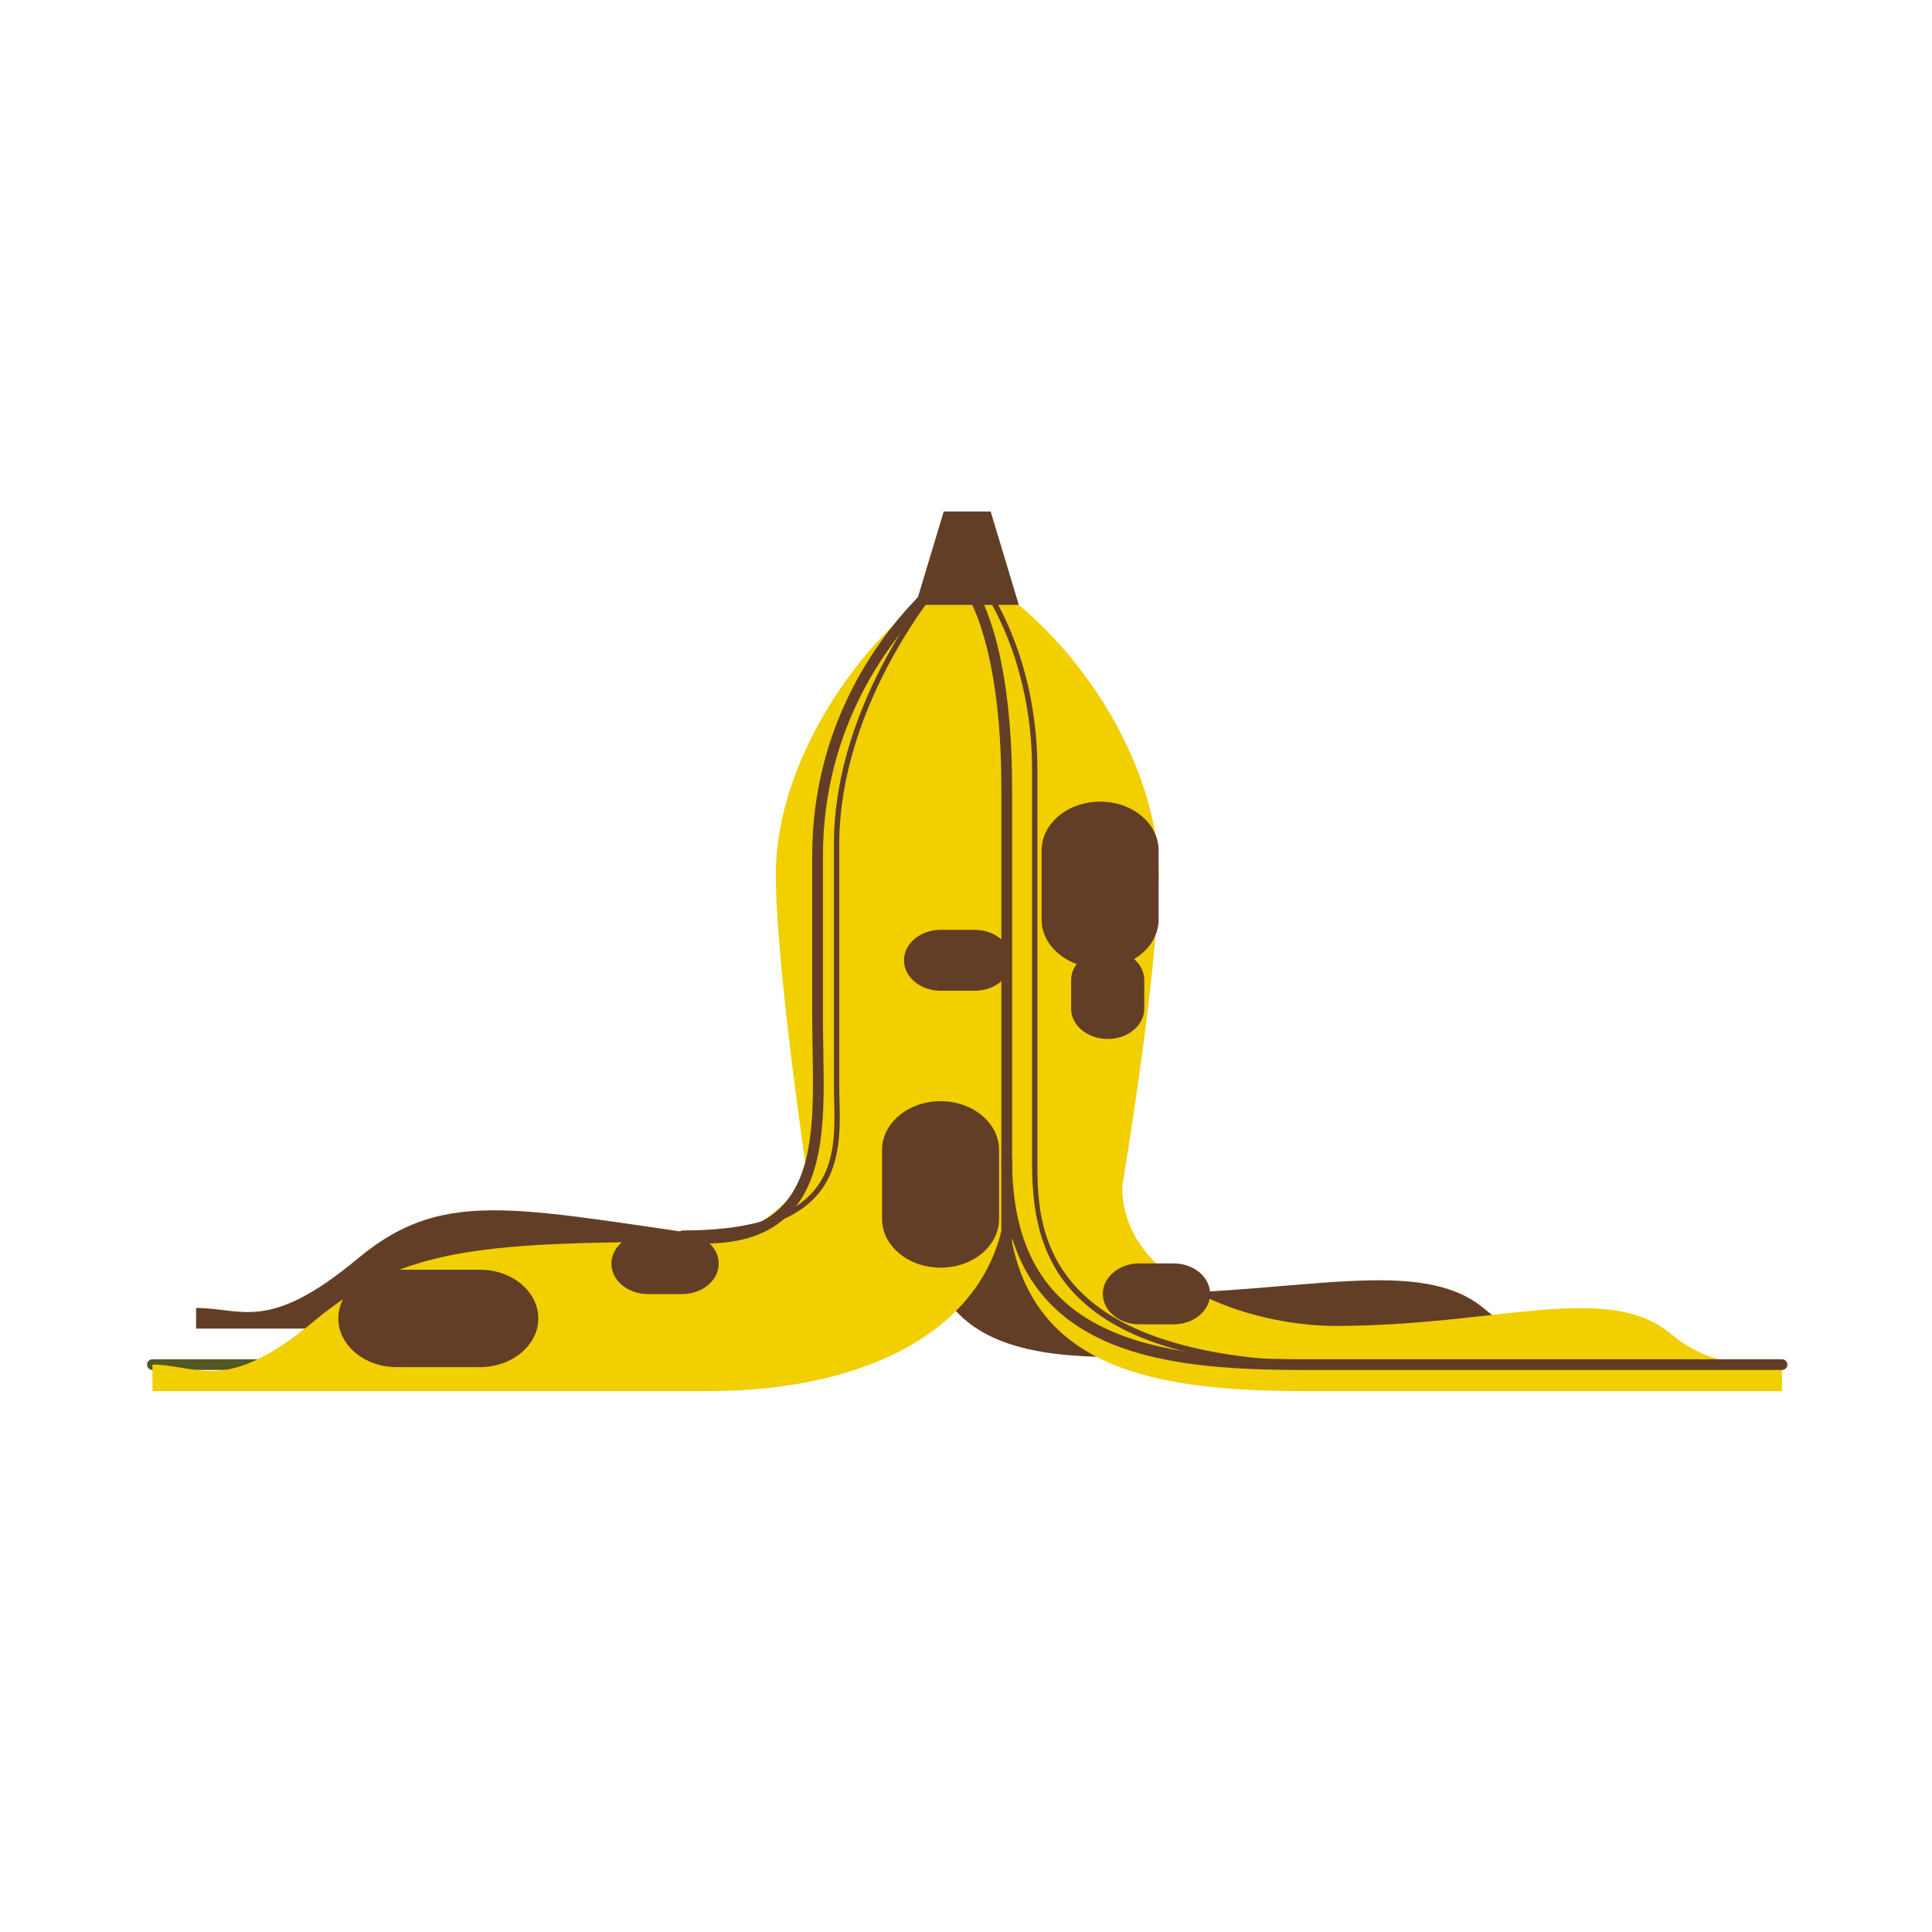 <?xml version="1.0" encoding="utf-8"?>
<!-- Generator: Adobe Illustrator 16.0.0, SVG Export Plug-In . SVG Version: 6.00 Build 0)  -->
<!DOCTYPE svg PUBLIC "-//W3C//DTD SVG 1.1//EN" "http://www.w3.org/Graphics/SVG/1.1/DTD/svg11.dtd">
<svg version="1.1" id="Capa_1" xmlns="http://www.w3.org/2000/svg" xmlns:xlink="http://www.w3.org/1999/xlink" x="0px" y="0px"
	 width="150px" height="150px" viewBox="0 0 150 150" enable-background="new 0 0 150 150" xml:space="preserve">
<g>
	<g>
		<g>
			<path fill="#633E26" d="M123.115,104.433c-3.587,0-5.225-0.619-7.918-2.859c-4.928-4.104-14.245-1.137-26.794-1.137
				c-6.72,0-13.683-5.703-13.683-13.17l-3.49,2.441c0,10.598,2.302,15.641,15.028,15.641l36.856-2.197V104.433z"/>
			<path fill="#633E26" d="M15.223,101.55c3.586,0,5.6,1.953,12.547-3.83c6.946-5.785,12.601-3.768,30.696-1.309
				c2.843,0,5.154-6.775,5.154-9.145h17.922c0,10.598-10.352,15.885-23.077,15.885H15.223V101.55z"/>
			<path fill="#535722" d="M55.076,106.364H11.834c-0.23,0-0.417-0.186-0.417-0.416s0.187-0.416,0.417-0.416h43.242
				c13.77,0,22.668-6.07,22.668-15.465c0-0.23,0.187-0.416,0.414-0.416c0.232,0,0.419,0.186,0.419,0.416
				C78.577,99.966,69.352,106.364,55.076,106.364z"/>
			<path fill="#F1CF00" d="M129.729,103.562c-4.929-4.105-13.48-0.619-26.031-0.619c-6.723,0-16.572-3.359-16.572-10.824
				c0,0,2.83-16.791,2.83-24.251c0-7.463-4.803-15.86-10.854-20.898h-8.015c-6.048,5.039-10.852,13.436-10.852,20.898
				c0,5.868,1.628,17.833,2.326,22.692c-0.198,2.363-4.702,5.852-7.484,5.852c-17.698,0-23.748,0.375-30.692,6.16
				c-6.948,5.783-8.963,3.377-12.549,3.377v2.055h43.242c12.639,0,22.927-5.221,23.07-15.668h0.023
				c0.113,13.604,10.412,15.668,23.067,15.668h37.115v-2.055C134.767,105.948,132.417,105.804,129.729,103.562z"/>
			<path fill="#633E26" d="M138.353,106.364h-37.115c-11.366,0-23.493-1.26-23.493-16.297c0-0.23,0.187-0.416,0.414-0.416
				c0.232,0,0.419,0.186,0.419,0.416c0,12.836,9.058,15.465,22.66,15.465h37.115c0.232,0,0.419,0.186,0.419,0.416
				S138.585,106.364,138.353,106.364z"/>
			<path fill="#633E26" d="M78.158,98.882c-0.228,0-0.414-0.188-0.414-0.418V61.149c0-11.226-2.705-15.017-2.732-15.054
				c-0.139-0.184-0.098-0.444,0.087-0.582c0.187-0.135,0.446-0.097,0.581,0.087c0.118,0.16,2.897,4.052,2.897,15.548v37.314
				C78.577,98.694,78.391,98.882,78.158,98.882z"/>
			<polygon fill="#633E26" points="79.102,46.969 71.086,46.969 73.271,39.713 76.915,39.713 			"/>
			<path fill="#633E26" d="M54.74,96.546c-0.231,0-0.417-0.186-0.417-0.416s0.186-0.416,0.417-0.416
				c2.654,0,4.595-0.662,5.934-2.025c2.59-2.637,2.501-7.471,2.417-12.146c-0.016-0.811-0.031-1.611-0.031-2.391V66.466
				c0-10.473,5.431-17.381,8.669-20.568c0.166-0.162,0.428-0.158,0.587,0.006c0.161,0.164,0.157,0.426-0.006,0.587
				c-3.143,3.093-8.417,9.804-8.417,19.975v12.685c0,0.773,0.014,1.57,0.029,2.377c0.087,4.846,0.179,9.855-2.654,12.742
				C59.766,95.8,57.63,96.546,54.74,96.546z"/>
		</g>
		<path fill="#633E26" d="M41.793,102.364c0,2.086-2.035,3.781-4.543,3.781h-6.44c-2.51,0-4.542-1.695-4.542-3.781l0,0
			c0-2.092,2.033-3.785,4.542-3.785h6.44C39.759,98.579,41.793,100.272,41.793,102.364L41.793,102.364z"/>
		<path fill="#633E26" d="M73.025,85.497c2.511,0,4.543,1.695,4.543,3.783v5.359c0,2.09-2.032,3.781-4.543,3.781l0,0
			c-2.507,0-4.542-1.691-4.542-3.781V89.28C68.483,87.192,70.518,85.497,73.025,85.497L73.025,85.497z"/>
		<path fill="#633E26" d="M85.415,62.239c2.509,0,4.54,1.694,4.54,3.783v5.358c0,2.093-2.031,3.784-4.54,3.784l0,0
			c-2.511,0-4.546-1.69-4.546-3.784v-5.358C80.869,63.934,82.904,62.239,85.415,62.239L85.415,62.239z"/>
		<path fill="#633E26" d="M55.801,98.108c0,1.303-1.271,2.363-2.841,2.363h-2.648c-1.568,0-2.843-1.061-2.843-2.363l0,0
			c0-1.307,1.274-2.367,2.843-2.367h2.648C54.53,95.741,55.801,96.802,55.801,98.108L55.801,98.108z"/>
		<path fill="#633E26" d="M93.952,100.454c0,1.311-1.271,2.367-2.837,2.367h-2.651c-1.57,0-2.841-1.057-2.841-2.367l0,0
			c0-1.305,1.271-2.363,2.841-2.363h2.651C92.682,98.091,93.952,99.149,93.952,100.454L93.952,100.454z"/>
		<path fill="#633E26" d="M86,80.667c-1.567,0-2.837-1.057-2.837-2.363v-2.208c0-1.306,1.27-2.363,2.837-2.363l0,0
			c1.57,0,2.841,1.057,2.841,2.363v2.208C88.841,79.61,87.57,80.667,86,80.667L86,80.667z"/>
		<path fill="#633E26" d="M78.516,74.558c0,1.307-1.271,2.363-2.836,2.363h-2.654c-1.566,0-2.839-1.056-2.839-2.363l0,0
			c0-1.307,1.273-2.365,2.839-2.365h2.654C77.245,72.193,78.516,73.251,78.516,74.558L78.516,74.558z"/>
	</g>
	<path fill="#633E26" d="M104.07,106.169c-10.035,0-16.713-1.797-20.417-5.492c-3.107-3.102-3.525-7.055-3.525-10.512V59.697
		c0-8.482-3.67-13.675-3.707-13.726c-0.064-0.093-0.046-0.222,0.049-0.291c0.092-0.069,0.221-0.048,0.289,0.047
		c0.038,0.054,3.783,5.345,3.783,13.97v30.468c0,5.059,0,15.59,23.528,15.59c0.114,0,0.209,0.094,0.209,0.207
		S104.185,106.169,104.07,106.169z"/>
	<path fill="#633E26" d="M52.96,95.95c-0.114,0-0.207-0.094-0.207-0.209c0-0.113,0.093-0.207,0.207-0.207
		c4.87,0,8.124-0.908,9.948-2.777c1.983-2.033,1.915-4.838,1.856-7.313c-0.01-0.402-0.02-0.793-0.02-1.168V65.582
		c0-11.371,8.281-20.817,8.365-20.912c0.079-0.083,0.211-0.091,0.294-0.017c0.086,0.076,0.094,0.208,0.018,0.294
		c-0.083,0.093-8.261,9.423-8.261,20.634v18.694c0,0.371,0.009,0.758,0.019,1.158c0.058,2.43,0.133,5.455-1.975,7.611
		C61.297,95.001,57.948,95.95,52.96,95.95z"/>
</g>
</svg>
